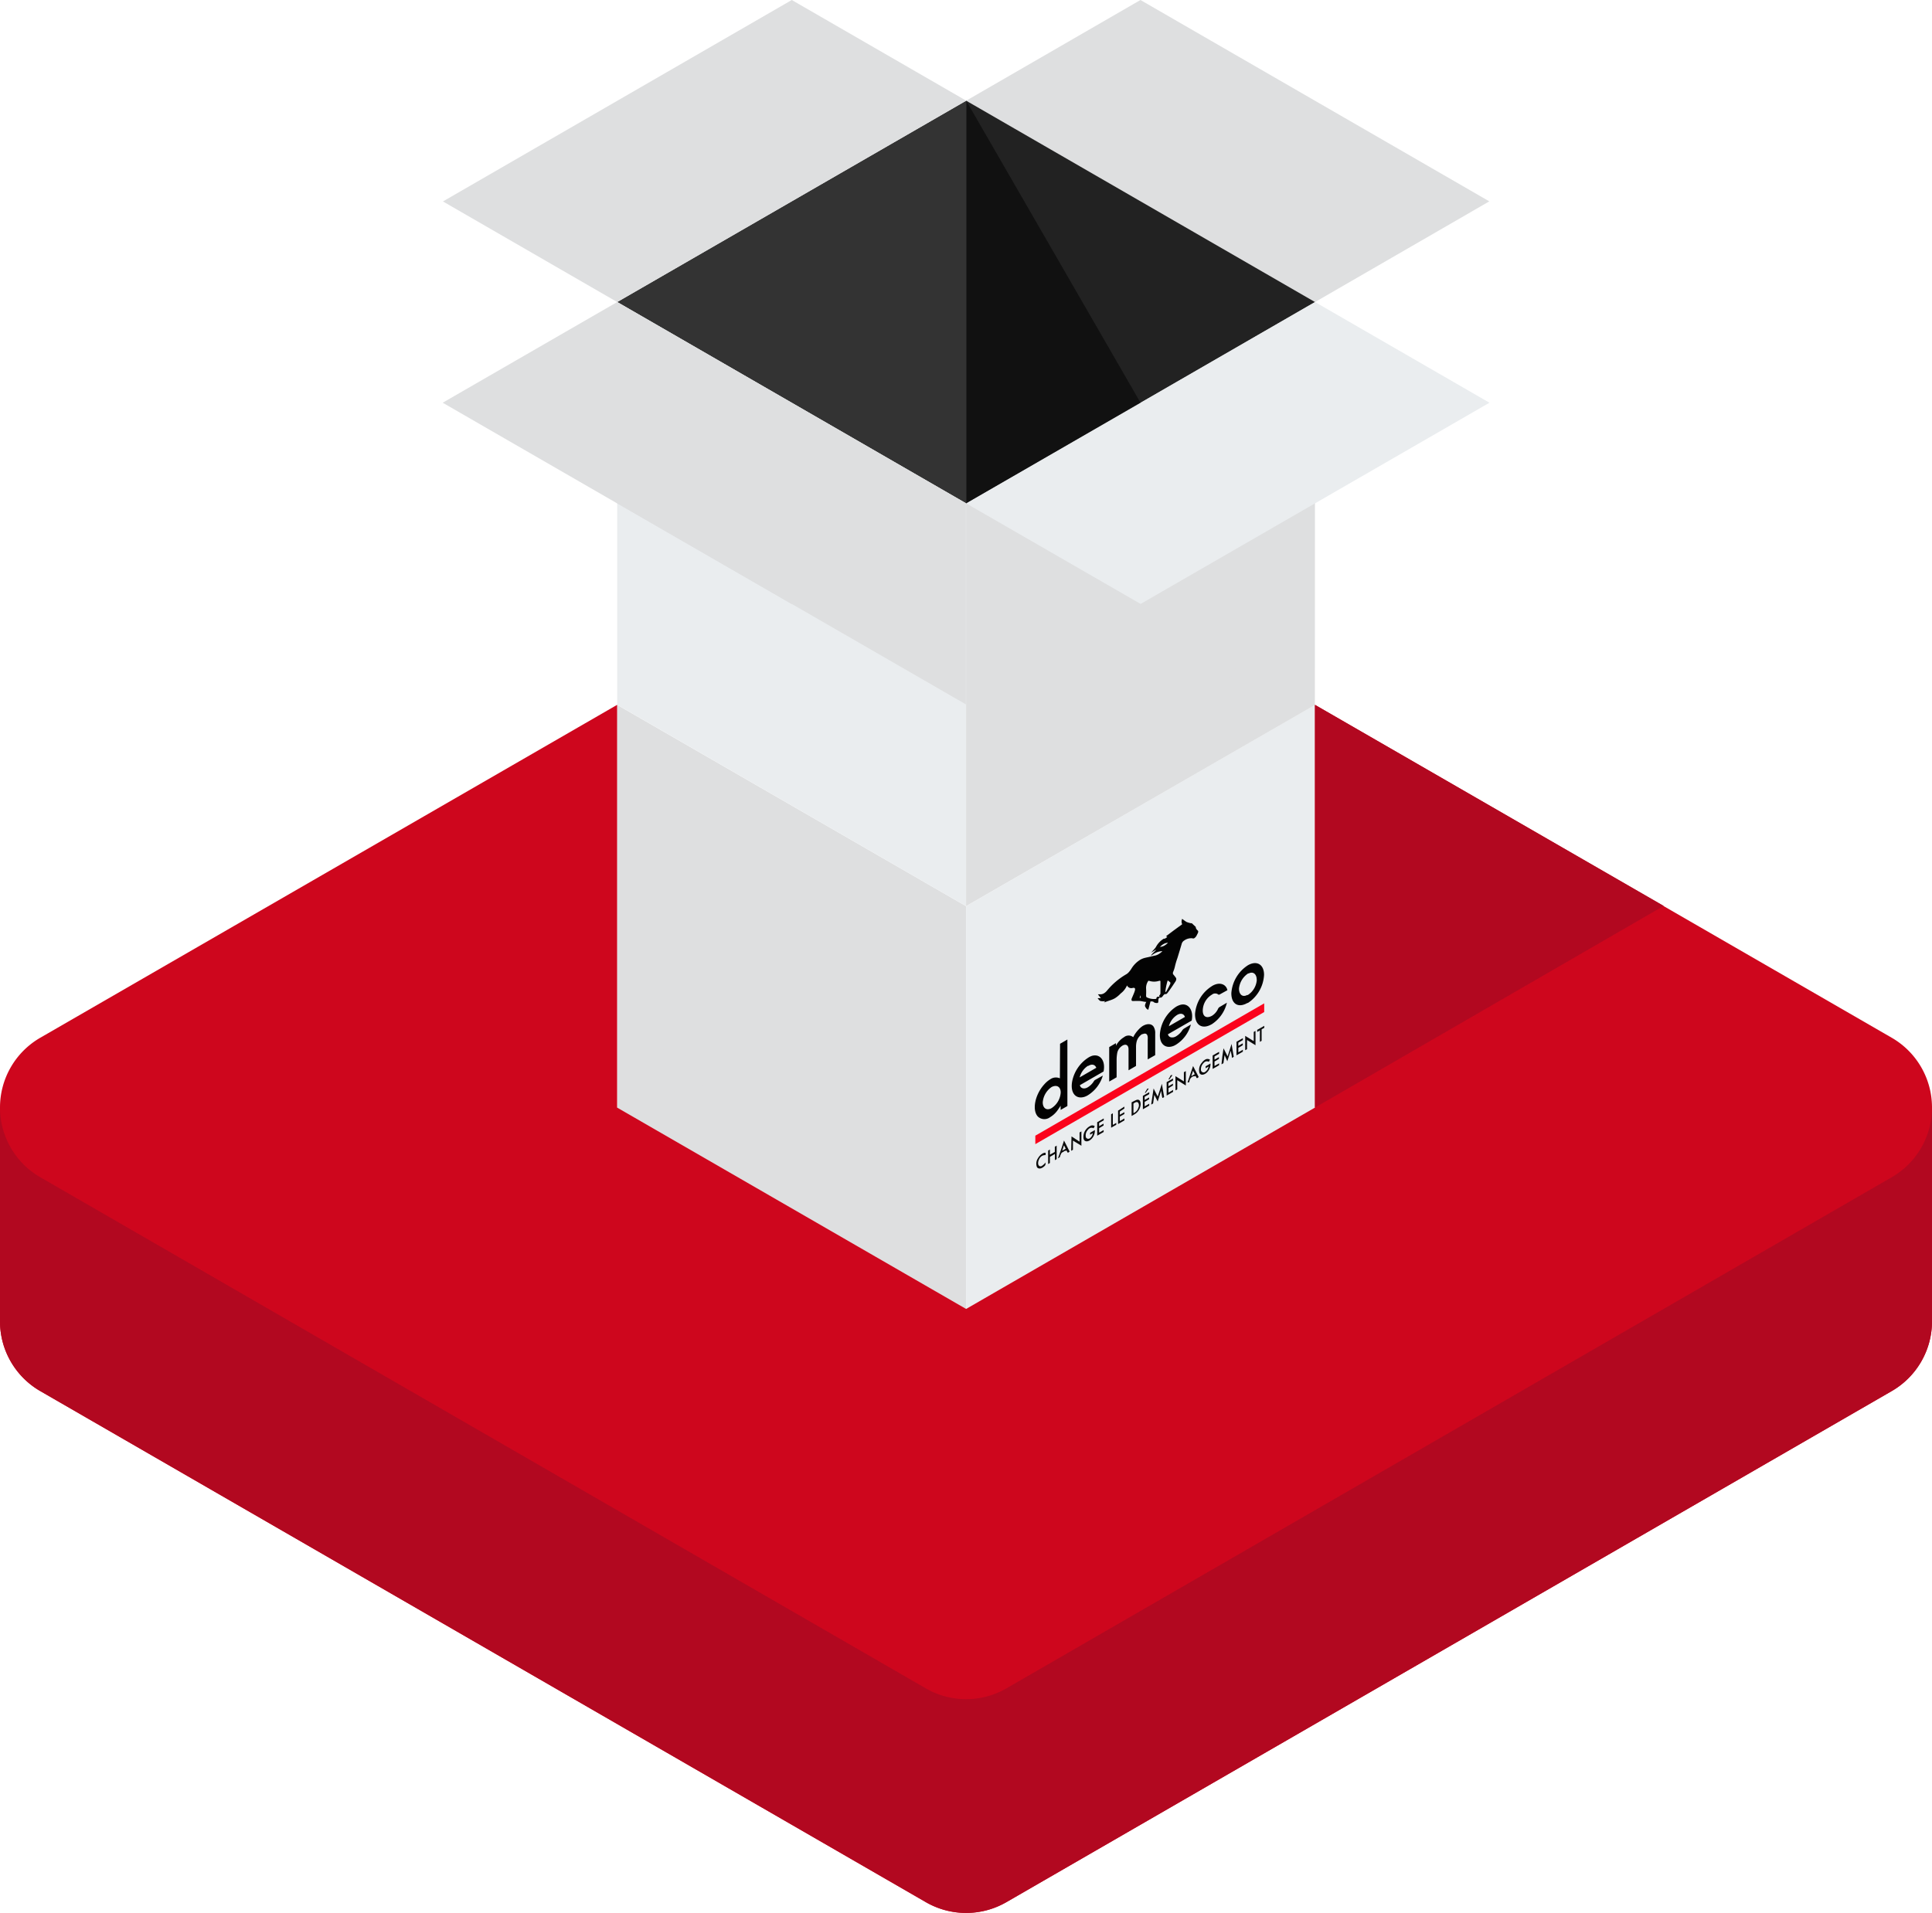 <svg xmlns="http://www.w3.org/2000/svg" viewBox="0 0 239.81 237.51"><defs><style>.cls-1{isolation:isolate;}.cls-2,.cls-7{fill:#dedfe0;}.cls-3{fill:none;}.cls-4{fill:#eaedef;}.cls-5{fill:#222;}.cls-6{fill:#333;}.cls-11,.cls-7{mix-blend-mode:multiply;}.cls-8{fill:#111;}.cls-9{fill:#ce061d;}.cls-10{fill:#b20820;}.cls-12{fill:#040404;}.cls-13{fill:#030303;}.cls-14{fill:#020202;}.cls-15{fill:#0a0a0a;}.cls-16{fill:#0b0b0b;}.cls-17{fill:#080808;}.cls-18{fill:#0d0d0d;}.cls-19{fill:#090909;}.cls-20{fill:#fb031c;}.cls-21{fill:#0c0c0c;}.cls-22{fill:#060606;}</style></defs><title>Standing</title><g class="cls-1"><g id="Calque_2" data-name="Calque 2"><g id="Calque_2-2" data-name="Calque 2"><polygon class="cls-2" points="76.6 87.51 76.62 137.53 119.92 162.51 119.92 112.51 76.6 87.51"/><polygon class="cls-3" points="119.9 62.5 76.6 87.51 119.92 112.51 163.22 87.51 119.9 62.5"/><polygon class="cls-4" points="163.22 137.51 119.92 162.51 119.92 112.51 163.22 87.51 163.22 137.51"/><polygon class="cls-2" points="163.23 37.5 163.21 87.53 119.91 112.5 119.91 62.5 163.23 37.5"/><polygon class="cls-4" points="76.61 87.5 119.91 112.5 119.91 62.5 76.61 37.5 76.61 87.5"/><polygon class="cls-2" points="119.93 12.5 141.56 0 184.86 25 163.23 37.5 119.93 12.5"/><polygon class="cls-5" points="119.93 12.5 119.93 62.5 163.23 37.5 119.93 12.5"/><polygon class="cls-6" points="119.93 12.5 76.61 37.5 119.93 62.5 119.93 12.5"/><polygon class="cls-2" points="119.93 12.5 98.28 0 54.98 25.01 76.61 37.5 119.93 12.5"/><polygon class="cls-7" points="76.57 37.48 76.59 62.47 119.89 87.45 119.89 62.48 76.57 37.48"/><polygon class="cls-8" points="119.93 12.5 141.59 50.04 119.93 62.5 119.93 12.5"/><polygon class="cls-4" points="119.93 62.5 141.58 74.98 184.88 50 163.23 37.5 119.93 62.5"/><polygon class="cls-2" points="98.27 75 54.95 50 76.61 37.5 119.91 62.5 98.27 75"/><path class="cls-9" d="M234.81,128.84,163.22,87.51v50l-43.3,25-43.32-25v-50L5,128.84a10,10,0,0,0-5,8.66v26.55a10,10,0,0,0,5,8.66l109.92,63.45a10,10,0,0,0,10,0l109.89-63.45a10,10,0,0,0,5-8.66V137.5A10,10,0,0,0,234.81,128.84Z"/><polygon class="cls-10" points="163.22 137.51 206.51 112.47 163.22 87.51 163.22 137.51"/><g class="cls-11"><g id="file-download"><path class="cls-2" d="M152.32,84.72l1.9-1.1v2.85l2.85-1.65V82l1.9-1.1-3.33-1.41Z"/></g></g><g class="cls-11"><g id="file-download-2" data-name="file-download"><path class="cls-2" d="M84.11,129.51l-3.33,1.41,1.9,1.1v2.85l2.85,1.65v-2.85l1.9,1.1Z"/></g></g><path class="cls-10" d="M0,164.05a10,10,0,0,0,5,8.66l109.92,63.45a10,10,0,0,0,10,0l109.89-63.45a10,10,0,0,0,5-8.66V137.5a10,10,0,0,1-5,8.66L124.92,209.62a10,10,0,0,1-10,0L5,146.16a10,10,0,0,1-5-8.66Zm119.9-50"/><g id="Hnc2PA.tif"><path class="cls-12" d="M150.46,122.41c1-.59,1.77-.14,1.89.53l-1,.55-.11,0a.63.63,0,0,0-.81,0,2.14,2.14,0,0,0-.31.22,2.33,2.33,0,0,0-.8,1.44c-.15,1,.37,1.39,1.14.95h0a2,2,0,0,0,.73-.85.5.5,0,0,1,.22-.24l.29-.17.59-.35a4.37,4.37,0,0,1-1.89,2.68l-.26.13c-1.08.47-1.84-.16-1.8-1.46a4.49,4.49,0,0,1,2-3.35Z"/><path class="cls-13" d="M148.68,115.54c.07.07.06.18,0,.32l-.11.21a.91.91,0,0,1-.34.42.31.31,0,0,1-.24,0,1.5,1.5,0,0,0-1,.28.69.69,0,0,0-.32.44q-.26.89-.53,1.76a8.91,8.91,0,0,0-.32,1.1,3.76,3.76,0,0,1-.23.66c0,.1,0,.15,0,.2a5.58,5.58,0,0,1,.35.44c.09.12.08.24,0,.43-.32.49-.66,1-1,1.45a.61.61,0,0,1-.19.17l-.06,0-.11,0a.66.66,0,0,0-.21.2.74.74,0,0,1-.25.24l-.1,0-.09,0c-.1.06-.14.14-.15.31v0c0,.21,0,.31-.09.35a.43.43,0,0,1-.2,0,.47.47,0,0,1-.3-.12c-.08-.09-.24-.05-.38-.08l-.28,1.05a1.15,1.15,0,0,1-.19-.11.83.83,0,0,1-.12-.16c-.13-.19-.13-.27,0-.59l.06-.12c-.26,0-.51-.09-.77-.11s-.6,0-.91,0c-.15,0-.2-.14-.1-.37s.21-.48.3-.72c.17-.45.11-.6-.22-.53a.58.58,0,0,1-.69-.32,2.47,2.47,0,0,1-.78,1,3.69,3.69,0,0,1-.74.61l-.2.1c-.27.12-.55.2-.83.3l-.31.11.15-.17a1.76,1.76,0,0,1-.53,0c-.15,0-.26-.2-.38-.3l0-.06.38,0-.37-.48h.31a.86.86,0,0,0,.43-.12,1.42,1.42,0,0,0,.38-.33,8.8,8.8,0,0,1,2.45-2.07,1.54,1.54,0,0,0,.33-.31,2.79,2.79,0,0,0,.26-.36,3.32,3.32,0,0,1,1.09-1.1,2.27,2.27,0,0,1,.6-.24l1.32-.3a1.43,1.43,0,0,0,.35-.15,2.16,2.16,0,0,0,.48-.38,2,2,0,0,0-1,.3,3.41,3.41,0,0,0-.44.3c.18-.35.46-.48.69-.8l-.65.38,0,0,.43-.47.15-.19a2.65,2.65,0,0,1,1-1.07l.07,0,.06,0,.3-.2-.15-.11,1-.75,1-.73a.78.78,0,0,1,0-.67,5.94,5.94,0,0,0,.53.38,2.77,2.77,0,0,0,.54.16l.12,0,.49.46C148.44,115.33,148.56,115.42,148.68,115.54Zm-4.81,8.06a.34.34,0,0,0,.17-.31v-.19c0-.39,0-.77,0-1.17,0-.14,0-.18-.15-.16a2,2,0,0,1-1.27,0h-.08a1.53,1.53,0,0,0-.28,1,7.2,7.2,0,0,1,0,.74c0,.21,0,.28.14.34a2,2,0,0,0,1.13.16c0-.16.08-.22.15-.26l.11,0,.1,0,.05,0m.81-.62c.18-.32.35-.63.52-1v-.15a2.79,2.79,0,0,0-.33-.26,7.43,7.43,0,0,0-.3,1.49l.12-.12m-.77-5.53a1.2,1.2,0,0,0,.56-.17,2.13,2.13,0,0,0,.43-.34,1.14,1.14,0,0,0-.56.16,2.08,2.08,0,0,0-.43.34m-2.41,6.32v-.32h0l-.12.33.15,0"/><path class="cls-14" d="M131.58,129.59l.91-.53,0,8.26-.84.48v-.51c-.18.25-.34.53-.53.75a3,3,0,0,1-.77.66,1.18,1.18,0,0,1-1.52-.07c-.75-.79-.37-2.73.79-4a3.26,3.26,0,0,1,.77-.65,1.21,1.21,0,0,1,1.17-.1Zm-1.07,8a2.49,2.49,0,0,0,1.15-1.95c0-.73-.5-1-1.13-.68h0a2.55,2.55,0,0,0-1.1,1.9c0,.73.48,1.06,1.08.73h0"/><path class="cls-13" d="M141.84,127.38c.54-.31,1.06-.31,1.34.07a1.49,1.49,0,0,1,.21.88V131l-.93.53v-.15c0-.76,0-1.52,0-2.27a2.46,2.46,0,0,0,0-.38c-.05-.38-.27-.49-.61-.34l-.08,0a1.56,1.56,0,0,0-.69.95,2.75,2.75,0,0,0-.07.63c0,.74,0,1.47,0,2.2v.17l-.93.54v-.18c0-.81,0-1.63,0-2.42,0-.53-.33-.7-.74-.47a1.43,1.43,0,0,0-.24.18,1.32,1.32,0,0,0-.43.78,5.17,5.17,0,0,0-.07.75c0,.69,0,1.38,0,2.06v.17l-.92.53V130l.84-.49v.32a2.72,2.72,0,0,1,1-1.06.9.9,0,0,1,1.14,0,3.8,3.8,0,0,1,.66-.94A2.86,2.86,0,0,1,141.84,127.38Z"/><path class="cls-13" d="M135.57,131.08c1.06-.27,1.67.7,1.41,1.95l-2.94,1.7c.08.39.51.52.93.29l0,0a2.27,2.27,0,0,0,.83-.82l.09-.1,1-.56A4.32,4.32,0,0,1,135,136a2,2,0,0,1-.4.18c-1.12.34-1.8-.56-1.5-2a4.55,4.55,0,0,1,2-2.88A2.09,2.09,0,0,1,135.57,131.08ZM134,133.77l2.08-1.2c-.17-.42-.56-.5-1-.23l-.06,0a2.45,2.45,0,0,0-1,1.39"/><path class="cls-13" d="M146.44,124.78c1-.34,1.75.57,1.48,1.93l-2.95,1.7a.5.5,0,0,0,.37.38.91.91,0,0,0,.66-.14,2.37,2.37,0,0,0,.75-.73.74.74,0,0,1,.21-.21l.43-.26.43-.25a4.27,4.27,0,0,1-1.88,2.52l-.21.11c-1.12.48-1.93-.3-1.73-1.7a4.52,4.52,0,0,1,2-3.15A2.4,2.4,0,0,1,146.44,124.78ZM145,127.46l2.08-1.2c-.14-.43-.56-.51-1-.23l0,0a2.42,2.42,0,0,0-1,1.4"/><path class="cls-13" d="M154.9,119.84c1.1-.63,2-.1,2,1.19a4.44,4.44,0,0,1-2,3.49l-.06,0c-1.14.66-2,.13-2-1.2A4.5,4.5,0,0,1,154.9,119.84Zm1.09,1.8c0-.7-.44-1.07-1-.78l-.07,0a2.55,2.55,0,0,0-1.13,1.88c0,.73.43,1.1,1,.8l.09,0a2.43,2.43,0,0,0,1.12-1.89"/><path class="cls-15" d="M144.22,134.56l.28,1.64-.15.11c-.07,0-.08,0-.11-.16s-.07-.45-.12-.71l-.42,1.32c-.14-.28-.27-.54-.42-.83-.06.39-.11.73-.15,1.07l-.24.14c.1-.65.19-1.3.3-2l.51,1Z"/><path class="cls-16" d="M133,141.09l1,.65V140.6l.23-.13v1.78l-1.05-.64v1.14l-.22.13Z"/><path class="cls-16" d="M141.07,136.56c.34-.11.53.13.51.59a1.55,1.55,0,0,1-.6,1.09l-.2.13-.32.18v-1.69A5.6,5.6,0,0,1,141.07,136.56Zm.21,1a.64.64,0,0,0,0-.65c-.11-.13-.27-.1-.44,0l-.15.1v1.17l.06,0a1.12,1.12,0,0,0,.53-.59"/><path class="cls-16" d="M132.07,141.6l.7,1.37-.17.13c-.08,0-.1,0-.15-.13s-.09-.15-.2-.08l-.05,0-.05,0L132,143l-.12.06a.45.45,0,0,0-.13.11,1.89,1.89,0,0,0-.2.5l-.24.14C131.59,143.07,131.83,142.36,132.07,141.6Zm-.21,1.26.42-.24-.21-.43c-.08.24-.14.45-.22.68"/><path class="cls-15" d="M137,138.86v.23l-.57.33v.4l.55-.32v.24l-.55.32v.56l.56-.32v.24l-.8.46v-1.67Z"/><path class="cls-16" d="M142.42,135.15l.17,0-.39.53-.1,0Z"/><path class="cls-17" d="M142.65,135.6v.24l-.57.33v.4l.55-.32v.23l-.55.32v.56l.57-.33v.23l-.79.46v-1.67Z"/><path class="cls-15" d="M139.56,137.39v.24L139,138v.4l.56-.32v.23l-.56.32v.56l.57-.33v.24l-.79.46v-1.67Z"/><path class="cls-18" d="M156.93,127.36v.25l-.33.19v1.42l-.22.13v-1.42l-.33.19v-.26Z"/><path class="cls-19" d="M138.13,138.22v1.44l.43-.25v.23l-.64.37v-1.67Z"/><g class="cls-1"><path class="cls-16" d="M145.6,133.9v.24l-.57.33v.39l.56-.32v.23l-.55.32v.56l.57-.33v.24l-.8.46v-1.67Z"/><path class="cls-18" d="M145.35,133.48s.09,0,.19,0l-.39.53-.12,0,.17-.28C145.27,133.56,145.31,133.5,145.35,133.48Z"/><path class="cls-20" d="M156.92,124.57v1.08l-28.41,16.4V141Z"/></g><path class="cls-15" d="M151.87,130.15l.51,1,.49-1.54h0l.27,1.6-.23.13c0-.27-.09-.56-.15-.89l-.42,1.31L152,131l0,0c-.05.34-.09.66-.14,1l-.24.14C151.67,131.48,151.76,130.84,151.87,130.15Z"/><path class="cls-21" d="M149.57,131.57a.54.54,0,0,1,.62,0l-.15.26a.47.47,0,0,0-.47,0,.9.9,0,0,0-.25.23,1.07,1.07,0,0,0-.24.86.33.33,0,0,0,.51.16,1,1,0,0,0,.42-.66l-.36.21v-.24l.6-.35a1.45,1.45,0,0,1-.46,1.13,1.22,1.22,0,0,1-.22.16c-.29.16-.56.13-.68-.1a1.37,1.37,0,0,1,.29-1.29A1.35,1.35,0,0,1,149.57,131.57Z"/><path class="cls-16" d="M154.56,128.61l1.06.65v-1.14l.22-.13v1.78l-1.05-.65v1.14l-.23.13Z"/><path class="cls-19" d="M145.9,133.61l1.05.65v-1.14l.24-.14v1.79l-1.06-.66v1.14l-.22.13Z"/><path class="cls-21" d="M135.28,139.82a.52.52,0,0,1,.61,0l-.15.26a.51.51,0,0,0-.49,0,.87.87,0,0,0-.26.25,1,1,0,0,0-.2.88.33.33,0,0,0,.49.11l0,0a.9.9,0,0,0,.36-.63l-.33.19v-.24l.59-.34a1.45,1.45,0,0,1-.55,1.22l-.12.08c-.35.2-.68.1-.74-.26a1.5,1.5,0,0,1,.41-1.23A1.41,1.41,0,0,1,135.28,139.82Z"/><path class="cls-16" d="M131.16,142.24v1.67l-.22.13v-.77l-.62.36v.76l-.22.13v-1.67l.22-.13v.64l.61-.35v-.64Z"/><path class="cls-16" d="M148.09,132.35l.7,1.37-.17.13c-.08,0-.1,0-.14-.12s-.1-.16-.22-.1l-.07,0-.08,0-.12.06a.75.75,0,0,0-.35.55.2.2,0,0,1-.1.15l-.06,0-.08,0,0,0Zm-.22,1.26.43-.25-.21-.42-.22.66"/><path class="cls-17" d="M154.27,128.89v.24l-.56.32v.4l.55-.32v.24l-.55.32v.56l.56-.32v.24l-.79.45v-1.68Z"/><path class="cls-22" d="M151.32,130.59v.24l-.57.33v.4l.55-.32v.23l-.55.32v.56l.57-.33v.23l-.8.46v-1.67Z"/><path class="cls-15" d="M129.4,143.22a.7.7,0,0,1,.31-.1c.09,0,.09,0,.07.29a.88.88,0,0,0-.44.1.94.94,0,0,0-.36.42c-.17.34-.16.68,0,.81a.29.29,0,0,0,.36,0,1.9,1.9,0,0,0,.44-.41c0,.3,0,.35-.27.56l-.12.08c-.28.16-.55.14-.68-.07a1.19,1.19,0,0,1,.13-1.1A1.58,1.58,0,0,1,129.4,143.22Z"/></g></g></g></g></svg>